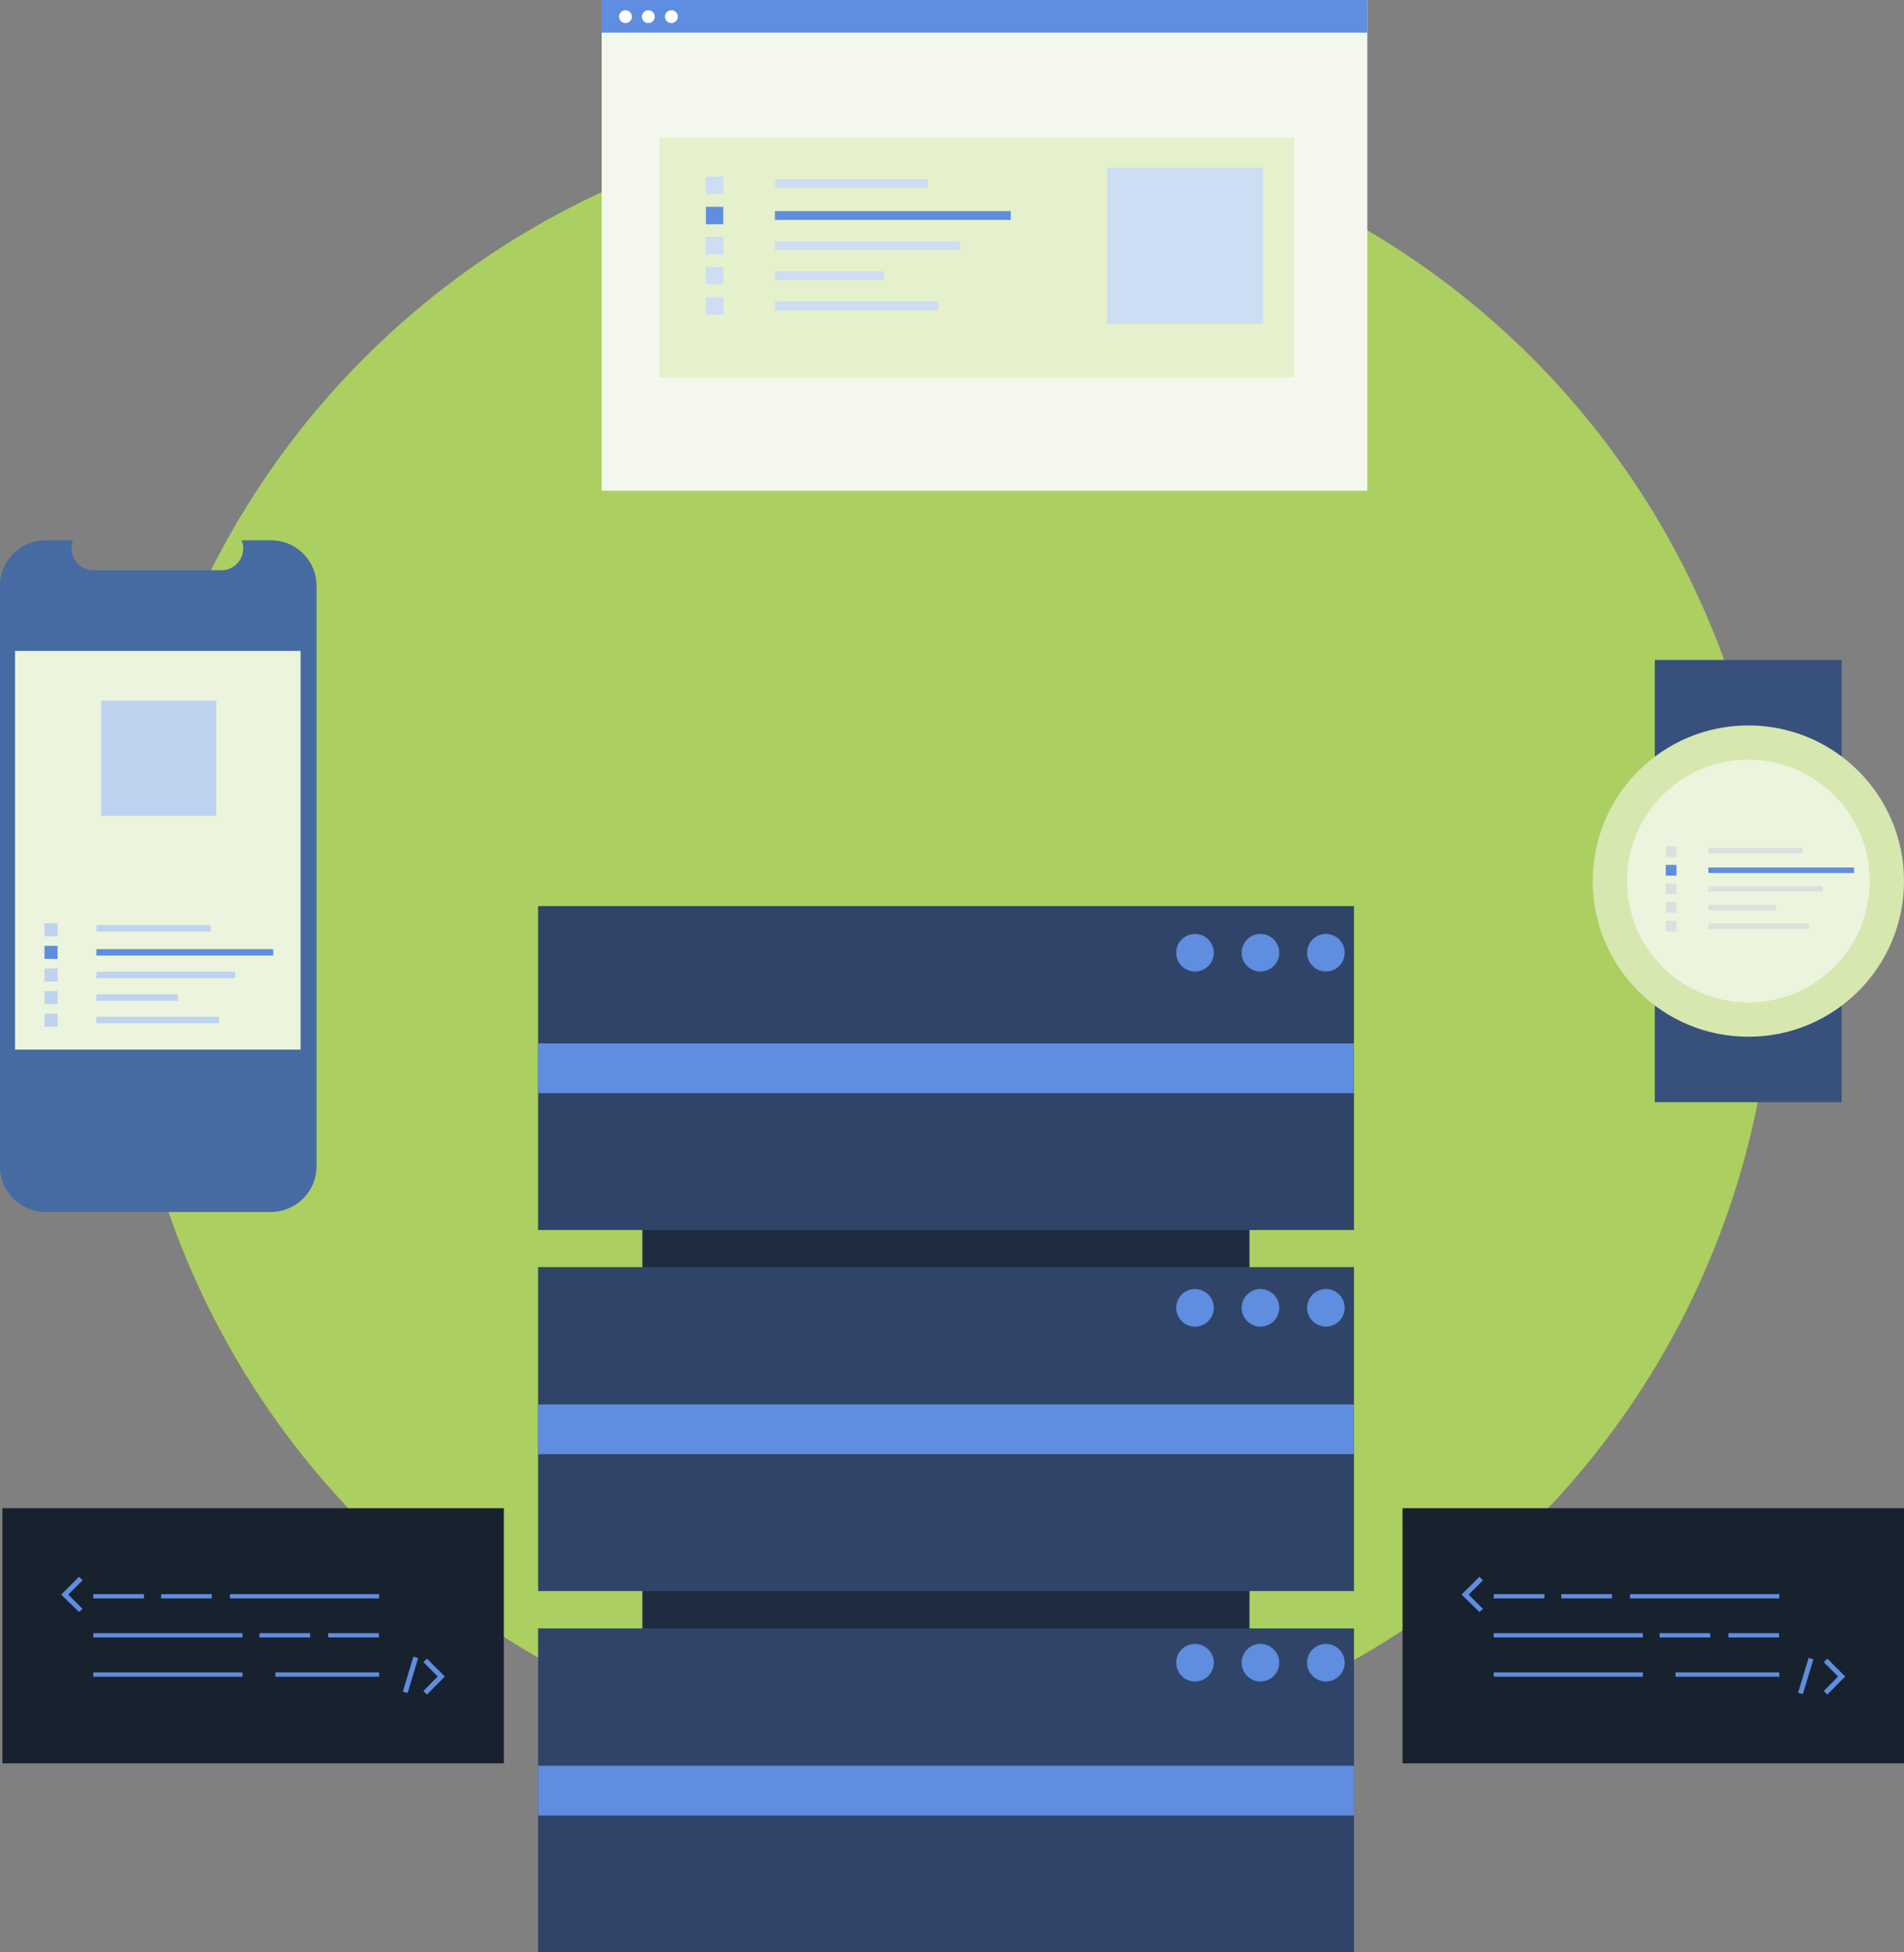 <svg xmlns="http://www.w3.org/2000/svg" viewBox="0 0 80 82.03">
  <rect x="0" y="0" width="80" height="82.03" fill="#808080" stroke="none"/>
  <g id="Camada_2" data-name="Camada 2">
    <g id="Camada_1-2" data-name="Camada 1">
      <g>
        <circle id="Elipse_995" data-name="Elipse 995" cx="39.84" cy="39.55" r="34.68" style="fill: #abcf60"/>
        <g id="Grupo_350" data-name="Grupo 350">
          <g id="undraw_server_cluster_jwwq" data-name="undraw server cluster jwwq">
            <rect id="Retângulo_1961" data-name="Retângulo 1961" x="26.99" y="39.11" width="25.51" height="34.28" style="fill: #1f2c40"/>
            <rect id="Retângulo_1962" data-name="Retângulo 1962" x="22.61" y="38.07" width="34.28" height="13.61" style="fill: #2f4468"/>
            <rect id="Retângulo_1963" data-name="Retângulo 1963" x="22.61" y="53.24" width="34.28" height="13.61" style="fill: #2f4468"/>
            <rect id="Retângulo_1964" data-name="Retângulo 1964" x="22.61" y="68.42" width="34.28" height="13.61" style="fill: #2f4468"/>
            <rect id="Retângulo_1965" data-name="Retângulo 1965" x="22.61" y="43.84" width="34.28" height="2.09" style="fill: #5f8ddf"/>
            <rect id="Retângulo_1966" data-name="Retângulo 1966" x="22.61" y="59.01" width="34.28" height="2.09" style="fill: #5f8ddf"/>
            <rect id="Retângulo_1967" data-name="Retângulo 1967" x="22.61" y="74.19" width="34.28" height="2.09" style="fill: #5f8ddf"/>
            <circle id="Elipse_981" data-name="Elipse 981" cx="50.21" cy="40.03" r="0.79" style="fill: #5f8ddf"/>
            <circle id="Elipse_982" data-name="Elipse 982" cx="52.96" cy="40.03" r="0.79" style="fill: #5f8ddf"/>
            <circle id="Elipse_983" data-name="Elipse 983" cx="55.71" cy="40.03" r="0.79" style="fill: #5f8ddf"/>
            <circle id="Elipse_984" data-name="Elipse 984" cx="50.21" cy="54.95" r="0.79" style="fill: #5f8ddf"/>
            <circle id="Elipse_985" data-name="Elipse 985" cx="52.96" cy="54.95" r="0.79" style="fill: #5f8ddf"/>
            <circle id="Elipse_986" data-name="Elipse 986" cx="55.71" cy="54.95" r="0.79" style="fill: #5f8ddf"/>
            <circle id="Elipse_987" data-name="Elipse 987" cx="50.21" cy="69.86" r="0.79" style="fill: #5f8ddf"/>
            <circle id="Elipse_988" data-name="Elipse 988" cx="52.96" cy="69.86" r="0.79" style="fill: #5f8ddf"/>
            <circle id="Elipse_989" data-name="Elipse 989" cx="55.71" cy="69.86" r="0.79" style="fill: #5f8ddf"/>
            <path id="Caminho_4478" data-name="Caminho 4478" d="M13.3,24.62V49a1.92,1.92,0,0,1-1.92,1.92H1.92A1.92,1.92,0,0,1,0,49V24.62A1.92,1.92,0,0,1,1.92,22.7H3.07a.92.92,0,0,0,.5,1.19,1,1,0,0,0,.34.07h5.4a.92.92,0,0,0,.91-.92,1,1,0,0,0-.07-.34h1.23A1.92,1.92,0,0,1,13.3,24.62Z" style="fill: #466aa2"/>
            <path id="Caminho_4479" data-name="Caminho 4479" d="M.63,27.35h12V44.1H.63Z" style="fill: #ecf4dd"/>
            <rect id="Retângulo_1970" data-name="Retângulo 1970" x="4.05" y="38.87" width="4.8" height="0.27" style="fill: #bdd3f0"/>
            <rect id="Retângulo_1971" data-name="Retângulo 1971" x="4.05" y="39.88" width="7.43" height="0.27" style="fill: #5f8ddf"/>
            <rect id="Retângulo_1972" data-name="Retângulo 1972" x="4.05" y="40.83" width="5.83" height="0.27" style="fill: #bdd3f0"/>
            <rect id="Retângulo_1973" data-name="Retângulo 1973" x="4.05" y="41.78" width="3.43" height="0.27" style="fill: #bdd3f0"/>
            <rect id="Retângulo_1974" data-name="Retângulo 1974" x="4.05" y="42.72" width="5.15" height="0.27" style="fill: #bdd3f0"/>
            <rect id="Retângulo_1975" data-name="Retângulo 1975" x="1.87" y="38.79" width="0.55" height="0.55" style="fill: #bdd3f0"/>
            <rect id="Retângulo_1976" data-name="Retângulo 1976" x="1.87" y="39.74" width="0.55" height="0.55" style="fill: #5f8ddf"/>
            <rect id="Retângulo_1977" data-name="Retângulo 1977" x="1.87" y="40.69" width="0.55" height="0.55" style="fill: #bdd3f0"/>
            <rect id="Retângulo_1978" data-name="Retângulo 1978" x="1.87" y="41.64" width="0.55" height="0.55" style="fill: #bdd3f0"/>
            <rect id="Retângulo_1979" data-name="Retângulo 1979" x="1.87" y="42.59" width="0.55" height="0.55" style="fill: #bdd3f0"/>
            <rect id="Retângulo_1980" data-name="Retângulo 1980" x="4.25" y="29.44" width="4.84" height="4.84" style="fill: #bdd3f0"/>
            <g id="Grupo_352" data-name="Grupo 352">
              <rect id="Retângulo_1981" data-name="Retângulo 1981" x="25.28" y="0.02" width="32.17" height="20.6" style="fill: #f4f8ec"/>
              <rect id="Retângulo_1982" data-name="Retângulo 1982" x="27.71" y="5.78" width="26.67" height="10.08" style="fill: #e5f0cd"/>
              <rect id="Retângulo_1983" data-name="Retângulo 1983" x="32.57" y="7.53" width="6.4" height="0.37" style="fill: #ccddf4"/>
              <rect id="Retângulo_1984" data-name="Retângulo 1984" x="32.56" y="8.87" width="9.91" height="0.37" style="fill: #5f8ddf"/>
              <rect id="Retângulo_1985" data-name="Retângulo 1985" x="32.56" y="10.14" width="7.77" height="0.37" style="fill: #ccddf4"/>
              <rect id="Retângulo_1986" data-name="Retângulo 1986" x="32.56" y="11.4" width="4.57" height="0.37" style="fill: #ccddf4"/>
              <rect id="Retângulo_1987" data-name="Retângulo 1987" x="32.56" y="12.67" width="6.86" height="0.37" style="fill: #ccddf4"/>
              <rect id="Retângulo_1988" data-name="Retângulo 1988" x="29.66" y="7.42" width="0.73" height="0.73" style="fill: #ccddf4"/>
              <rect id="Retângulo_1989" data-name="Retângulo 1989" x="29.66" y="8.69" width="0.73" height="0.73" style="fill: #5f8ddf"/>
              <rect id="Retângulo_1990" data-name="Retângulo 1990" x="29.66" y="9.95" width="0.73" height="0.73" style="fill: #ccddf4"/>
              <rect id="Retângulo_1991" data-name="Retângulo 1991" x="29.66" y="11.22" width="0.73" height="0.73" style="fill: #ccddf4"/>
              <rect id="Retângulo_1992" data-name="Retângulo 1992" x="29.66" y="12.49" width="0.73" height="0.73" style="fill: #ccddf4"/>
              <rect id="Retângulo_1993" data-name="Retângulo 1993" x="46.52" y="7.05" width="6.55" height="6.55" style="fill: #ccddf4"/>
              <rect id="Retângulo_1994" data-name="Retângulo 1994" x="25.27" width="32.17" height="1.37" style="fill: #5f8ddf"/>
              <circle id="Elipse_990" data-name="Elipse 990" cx="26.28" cy="0.7" r="0.27" style="fill: #fff"/>
              <circle id="Elipse_991" data-name="Elipse 991" cx="27.24" cy="0.7" r="0.27" style="fill: #fff"/>
              <circle id="Elipse_992" data-name="Elipse 992" cx="28.21" cy="0.7" r="0.27" style="fill: #fff"/>
            </g>
            <rect id="Retângulo_1995" data-name="Retângulo 1995" x="69.53" y="27.73" width="7.85" height="4.06" style="fill: #37517c"/>
            <rect id="Retângulo_1996" data-name="Retângulo 1996" x="69.53" y="42.25" width="7.85" height="4.06" style="fill: #37517c"/>
            <circle id="Elipse_993" data-name="Elipse 993" cx="73.46" cy="37.02" r="6.54" style="fill: #d6e7b0"/>
            <circle id="Elipse_994" data-name="Elipse 994" cx="73.46" cy="37.02" r="5.1" style="fill: #ecf4dd"/>
            <rect id="Retângulo_1997" data-name="Retângulo 1997" x="71.79" y="35.62" width="3.96" height="0.23" style="fill: #dedede"/>
            <rect id="Retângulo_1998" data-name="Retângulo 1998" x="71.78" y="36.45" width="6.12" height="0.23" style="fill: #5f8ddf"/>
            <rect id="Retângulo_1999" data-name="Retângulo 1999" x="71.78" y="37.23" width="4.81" height="0.23" style="fill: #dedede"/>
            <rect id="Retângulo_2000" data-name="Retângulo 2000" x="71.78" y="38.02" width="2.83" height="0.23" style="fill: #dedede"/>
            <rect id="Retângulo_2001" data-name="Retângulo 2001" x="71.78" y="38.8" width="4.24" height="0.23" style="fill: #dedede"/>
            <rect id="Retângulo_2002" data-name="Retângulo 2002" x="69.99" y="35.56" width="0.45" height="0.45" style="fill: #dedede"/>
            <rect id="Retângulo_2003" data-name="Retângulo 2003" x="69.99" y="36.34" width="0.45" height="0.45" style="fill: #5f8ddf"/>
            <rect id="Retângulo_2004" data-name="Retângulo 2004" x="69.99" y="37.12" width="0.45" height="0.45" style="fill: #dedede"/>
            <rect id="Retângulo_2005" data-name="Retângulo 2005" x="69.99" y="37.9" width="0.45" height="0.45" style="fill: #dedede"/>
            <rect id="Retângulo_2006" data-name="Retângulo 2006" x="69.99" y="38.69" width="0.45" height="0.45" style="fill: #dedede"/>
          </g>
          <g id="undraw_hacker_mindset_gjwq" data-name="undraw hacker mindset gjwq">
            <rect id="Retângulo_1699" data-name="Retângulo 1699" x="58.93" y="63.37" width="21.07" height="10.72" style="fill: #18212e"/>
            <rect id="Retângulo_1700" data-name="Retângulo 1700" x="62.76" y="66.98" width="2.13" height="0.18" style="fill: #5f8ddf"/>
            <rect id="Retângulo_1701" data-name="Retângulo 1701" x="65.6" y="66.98" width="2.13" height="0.18" style="fill: #5f8ddf"/>
            <rect id="Retângulo_1702" data-name="Retângulo 1702" x="69.73" y="68.62" width="2.13" height="0.18" style="fill: #5f8ddf"/>
            <rect id="Retângulo_1703" data-name="Retângulo 1703" x="72.62" y="68.62" width="2.13" height="0.18" style="fill: #5f8ddf"/>
            <rect id="Retângulo_1704" data-name="Retângulo 1704" x="68.49" y="66.98" width="6.27" height="0.18" style="fill: #5f8ddf"/>
            <rect id="Retângulo_1705" data-name="Retângulo 1705" x="62.76" y="68.62" width="6.27" height="0.18" style="fill: #5f8ddf"/>
            <rect id="Retângulo_1706" data-name="Retângulo 1706" x="62.76" y="70.27" width="6.27" height="0.18" style="fill: #5f8ddf"/>
            <rect id="Retângulo_1707" data-name="Retângulo 1707" x="70.4" y="70.27" width="4.36" height="0.18" style="fill: #5f8ddf"/>
            <path id="Caminho_3762" data-name="Caminho 3762" d="M62.16,67.73,61.41,67l.75-.75.15.15-.6.6.6.6Z" style="fill: #5f8ddf"/>
            <path id="Caminho_3763" data-name="Caminho 3763" d="M76.78,71.2l-.15-.15.6-.61-.6-.6.15-.15.75.75Z" style="fill: #5f8ddf"/>
            <rect id="Retângulo_1708" data-name="Retângulo 1708" x="75.1" y="70.32" width="1.53" height="0.21" transform="translate(-13.53 122.6) rotate(-73.14)" style="fill: #5f8ddf"/>
          </g>
          <g id="undraw_hacker_mindset_gjwq-2" data-name="undraw hacker mindset gjwq-2">
            <rect id="Retângulo_1699-2" data-name="Retângulo 1699-2" x="0.1" y="63.37" width="21.07" height="10.72" style="fill: #18212e"/>
            <rect id="Retângulo_1700-2" data-name="Retângulo 1700-2" x="3.92" y="66.98" width="2.13" height="0.18" style="fill: #5f8ddf"/>
            <rect id="Retângulo_1701-2" data-name="Retângulo 1701-2" x="6.77" y="66.98" width="2.13" height="0.18" style="fill: #5f8ddf"/>
            <rect id="Retângulo_1702-2" data-name="Retângulo 1702-2" x="10.9" y="68.62" width="2.13" height="0.18" style="fill: #5f8ddf"/>
            <rect id="Retângulo_1703-2" data-name="Retângulo 1703-2" x="13.79" y="68.62" width="2.13" height="0.18" style="fill: #5f8ddf"/>
            <rect id="Retângulo_1704-2" data-name="Retângulo 1704-2" x="9.66" y="66.98" width="6.27" height="0.18" style="fill: #5f8ddf"/>
            <rect id="Retângulo_1705-2" data-name="Retângulo 1705-2" x="3.92" y="68.62" width="6.27" height="0.18" style="fill: #5f8ddf"/>
            <rect id="Retângulo_1706-2" data-name="Retângulo 1706-2" x="3.92" y="70.27" width="6.27" height="0.18" style="fill: #5f8ddf"/>
            <rect id="Retângulo_1707-2" data-name="Retângulo 1707-2" x="11.57" y="70.27" width="4.36" height="0.18" style="fill: #5f8ddf"/>
            <path id="Caminho_3762-2" data-name="Caminho 3762-2" d="M3.32,67.73,2.57,67l.75-.75.15.15-.6.6.6.6Z" style="fill: #5f8ddf"/>
            <path id="Caminho_3763-2" data-name="Caminho 3763-2" d="M17.94,71.2l-.15-.15.6-.61-.6-.6.15-.15.75.75Z" style="fill: #5f8ddf"/>
            <rect id="Retângulo_1708-2" data-name="Retângulo 1708-2" x="16.27" y="70.32" width="1.53" height="0.21" transform="matrix(0.29, -0.96, 0.96, 0.29, -55.3, 66.3)" style="fill: #5f8ddf"/>
          </g>
        </g>
      </g>
    </g>
  </g>
</svg>
